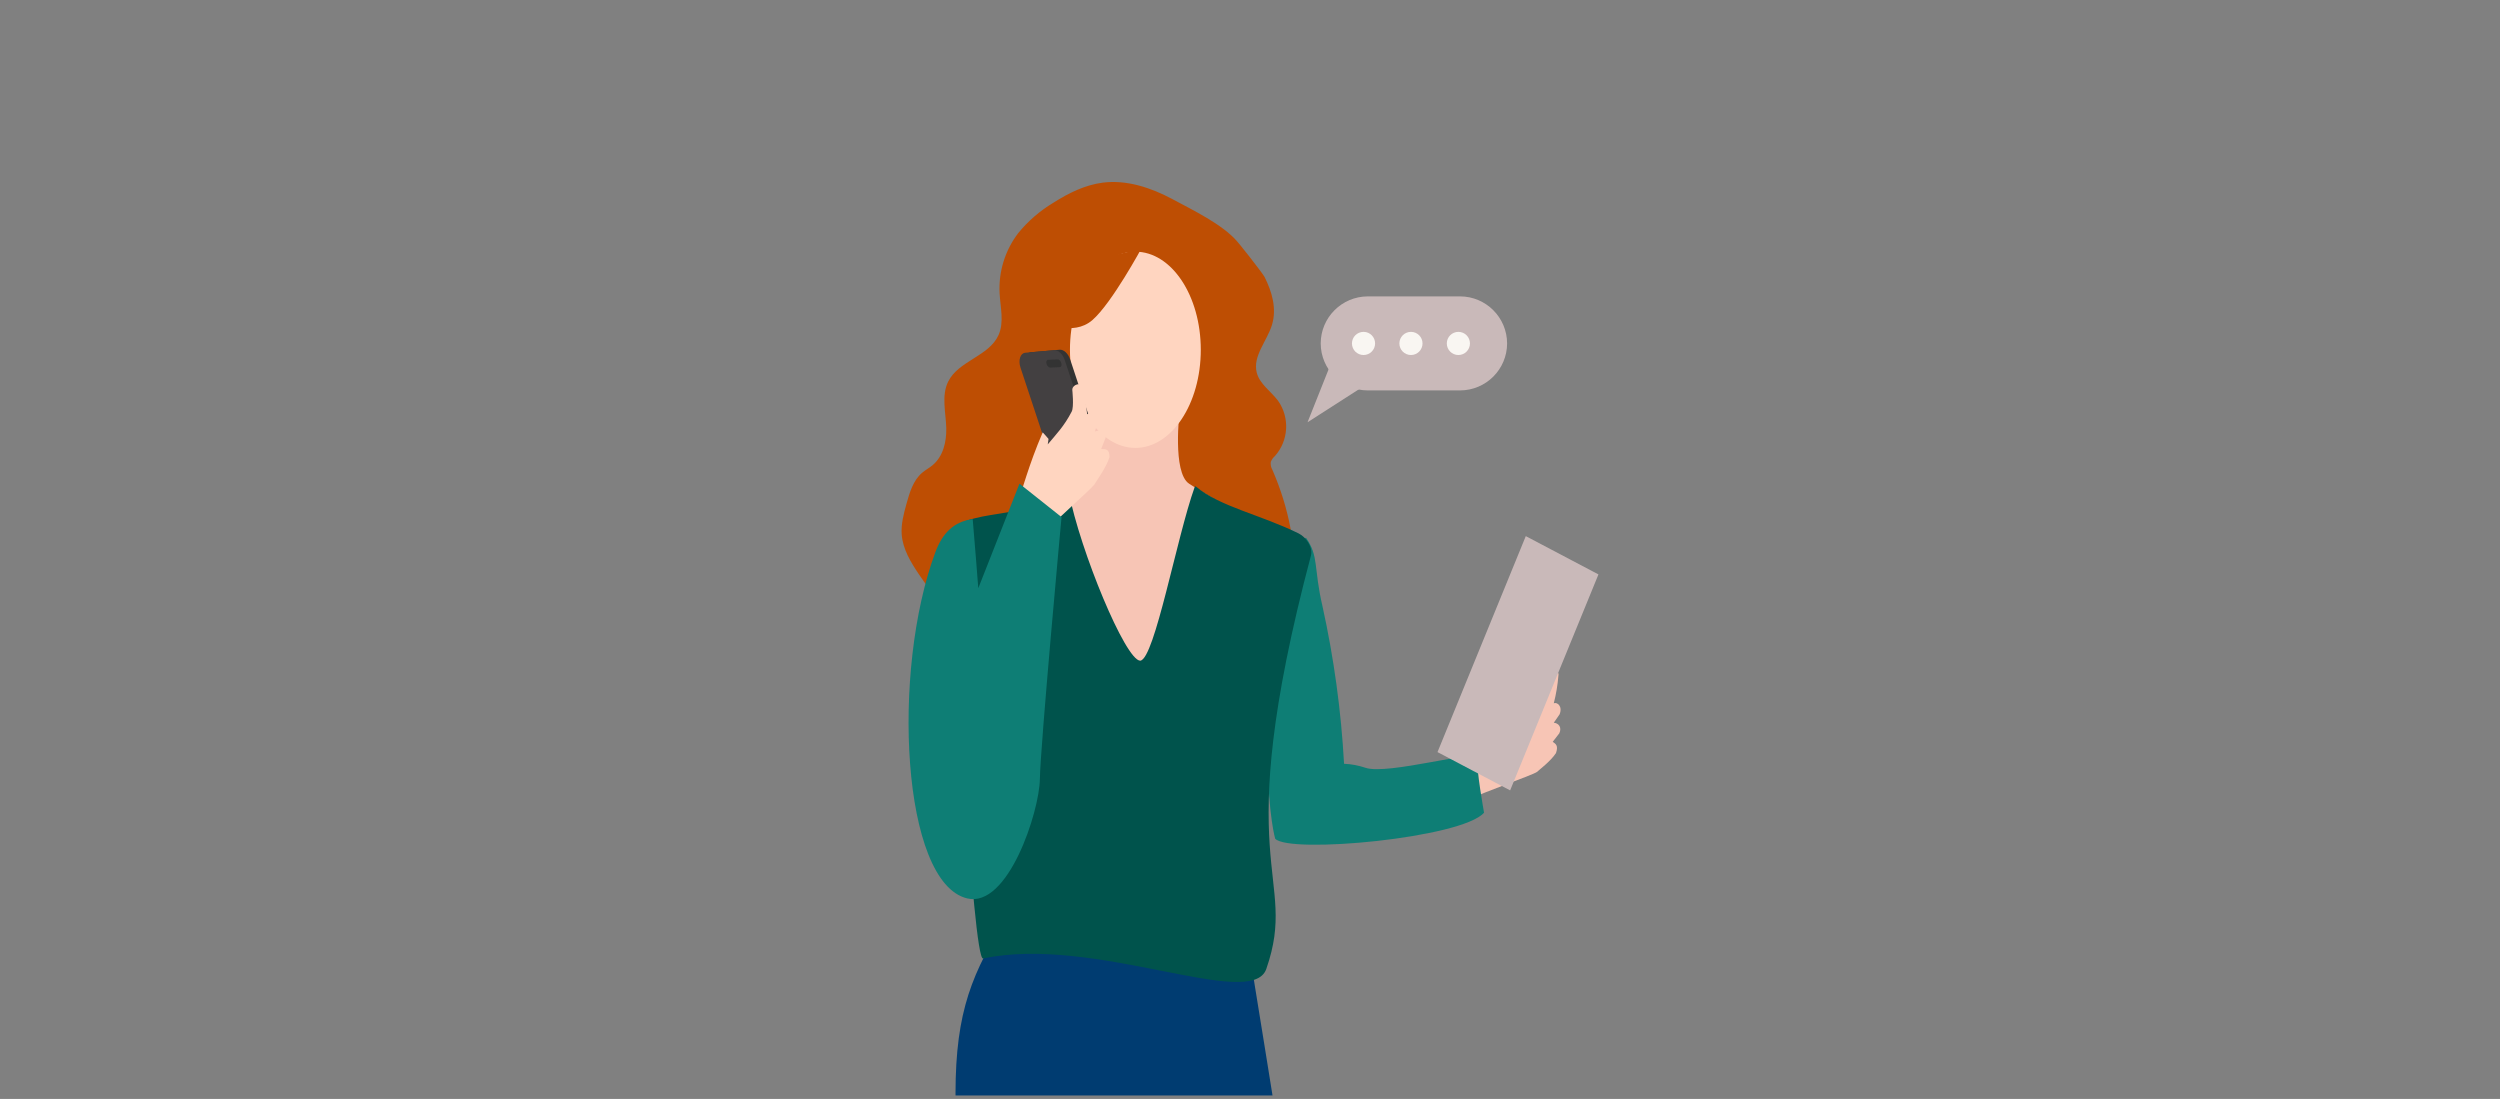 <?xml version="1.0" encoding="UTF-8"?>
<svg id="XL" xmlns="http://www.w3.org/2000/svg" xmlns:xlink="http://www.w3.org/1999/xlink" viewBox="0 0 728 320">
  <rect x="0" y="0" width="728" height="320" fill="#808080" stroke="none"/>
  <defs>
    <style>
      .cls-1 {
        fill: none;
      }

      .cls-2 {
        clip-path: url(#clippath);
      }

      .cls-3 {
        fill: #f9f6f2;
      }

      .cls-4 {
        fill: #f7c5b5;
      }

      .cls-5 {
        fill: #00534c;
      }

      .cls-6 {
        fill: #003c71;
      }

      .cls-7 {
        fill: #ffd5c0;
      }

      .cls-8 {
        fill: #333;
      }

      .cls-9 {
        fill: #be4e03;
      }

      .cls-10 {
        fill: #c9b9b9;
      }

      .cls-11 {
        fill: #434041;
      }

      .cls-12 {
        fill: #0e7e75;
      }
    </style>
    <clipPath id="clippath">
      <rect class="cls-1" y="41" width="728" height="278"/>
    </clipPath>
  </defs>
  <g id="image-block">
    <g class="cls-2">
      <g id="Mask_Group_1" data-name="Mask Group 1">
        <g id="Group_93" data-name="Group 93">
          <path id="hand-left" class="cls-4" d="M426.04,220.04l1.71,12.79c3.89-2.05,18.21-6.98,19.8-8.03,.89-.83,4-3.14,5.55-5.5,.73-2.16,0-2.65-.95-3.28l1.92-2.48c.82-1.77-.22-2.97-1.61-3.08l1.69-2.44c.98-2.46-.8-3.65-1.69-3.22,.68-2.65,1.13-5.36,1.35-8.09,.12-.48-.08-.98-.49-1.25-.62-.25-1.34,.05-1.59,.67,0,0,0,0,0,0-.02,.05-.04,.1-.05,.15,0,0-1.16,4.82-2.08,5.79-2.85,3-3.47,4.88-6.11,6.57,.07-1.27,.41-2.51,.99-3.65,.8-1.07,2.7-2.82,2.1-4.2s-3.9,2.44-4.72,3.19-11.94,14.73-15.82,16.05Z"/>
          <path id="Path_397" data-name="Path 397" class="cls-12" d="M430.28,220.71c.52-2.74-26.27,5.14-32.71,2.85-2-.67-4.08-1.06-6.18-1.15-.85-15.4-2.94-30.7-6.26-45.77-2.68-11.5-1.01-14.6-4.83-20.04-1.3,.93-2.88,1.38-4.47,1.27-1.48,2.49-2.64,5.16-3.45,7.95-.85,3.55-1.59,7.15-2.19,10.81-.1,.63-.2,1.27-.3,1.91,0,.07-.02,.14-.03,.21-.12,.87-.23,1.75-.34,2.63-.2,1.77-.36,3.55-.49,5.34-.51,7.42-.25,15.1-.22,22.66,.04,7.49,.17,15,.78,22.59,.09,1.13,.2,2.26,.31,3.4,.03,.34,.06,.64,.1,.96,0-.02,0-.04,0-.06,.02,.18,.05,.35,.05,.42,.2,1.64,.4,3.28,.71,4.93,.16,.87,.35,1.75,.57,2.62,4.21,4.46,54.33-.17,60.82-7.58,.02-.01-2.41-13.21-1.89-15.95Z"/>
          <path id="hair" class="cls-9" d="M341.41,57.99c-6.23-3.34-13.3-5.7-20.31-4.8-5.16,.67-9.95,3.04-14.33,5.83-3.92,2.34-7.4,5.35-10.28,8.88-3.82,5.01-5.74,11.22-5.41,17.52,.23,4.1,1.37,8.43-.31,12.16-2.76,6.14-11.63,7.48-14.64,13.5-2.05,4.11-.7,9-.58,13.59,.11,3.98-.93,8.28-4,10.81-.95,.79-2.06,1.37-3,2.17-2.62,2.21-3.66,5.73-4.58,9.04-.8,2.91-1.61,5.9-1.4,8.91,.31,4.32,2.67,8.18,5.09,11.76,3.51,5.18,7.3,10.16,11.36,14.93,1.78-.67,1.16-3.68,2.7-4.82,.66-.35,1.38-.59,2.11-.7,1.84-.57,3.06-2.28,4.1-3.9,3.57-5.54,6.81-11.28,9.72-17.2,26.41,5.71,52.9,11.04,79.48,15.99,.46-11.97-1.81-23.88-6.62-34.85-.39-.68-.56-1.47-.47-2.26,.25-.68,.67-1.28,1.22-1.75,3.99-4.5,4.37-11.15,.92-16.08-2.06-2.77-5.33-4.83-6.21-8.17-1.27-4.79,2.94-9.15,4.41-13.89s.03-9.69-2.13-13.99c-.53-1.05-8.24-10.91-8.3-10.65,0-.04,.23,.25,.3,.27-4.31-4.99-13-9.15-18.8-12.28l-.05-.02Z"/>
          <path id="neck" class="cls-4" d="M343.47,119.81s-25.65,1.06-26.15,.28c0,0,2.7,18.26-2.8,21.53-.45,.27-5.86,3.79-6.74,4.26-8.14,4.28-27.51,12.66-27.51,12.66l51.78,34.61s48.94-34.09,48.71-34.08c-4.99,.07-31.89-16.47-34.53-18.24-4.87-3.28-2.74-21.01-2.74-21.01Z"/>
          <ellipse id="face" class="cls-7" cx="330.62" cy="101.86" rx="19.05" ry="28.57"/>
          <path id="bangs" class="cls-9" d="M331.21,72.12c-2.56,2.21-10.51,1.57-14.54,5.96s-5.35,15.88-8.05,15.77c-4.9-.18,3.76,4.31,9.46-.62s14.52-21.29,14.52-21.29c0,0,4.32-4.74-1.39,.18Z"/>
          <path id="pants" class="cls-6" d="M362.93,271.44c6.46,41.63,15.35,89.73,19.2,138.17,2.15,27.16,12.05,55.47,18.51,88.95,.16,.75-.16,1.52-.79,1.96-5.98,3.91-16.52,5.21-20.38,5.27-.72,.02-1.38-.36-1.73-.99-16.98-30.68-33.36-96.47-48.11-168.13-.16-.73-.87-1.19-1.6-1.04-.55,.12-.97,.57-1.05,1.12-4.08,30.68-6.14,99.16-5.59,160.32,0,.56-.24,1.1-.67,1.46-5.08,4.05-10.45,3.93-18.94,4.31-.57,.03-1.08-.35-1.22-.91-4.65-19.67-9.8-54.35-10.96-91.18-.91-28.7-7.57-57.38-11.3-87.67-.58-25.92,3.66-37.43,13.33-53.53l71.32,1.87Z"/>
          <path id="torso" class="cls-5" d="M347.87,141.88c-5.22,14.6-11.64,49.99-15.81,50.51h-.04c-4.3-.1-17.47-31.99-20.81-49.16-.05-.25-.28-.38-.48-.23-12.62,9.7-35.07,3.71-34.2,15.51,1.55,21.34,6.69,121.27,9.76,120.61,32.37-6.94,78.19,15.39,82.46,3.03,9.65-27.84-11.37-28.55,13-120.38,.63-2.36-1.38-5.34-3.58-6.43-11.08-5.48-22.93-7.76-29.93-13.67-.17-.12-.3,.01-.37,.21Z"/>
          <path id="Path_398" data-name="Path 398" class="cls-10" d="M425.18,113.69h-26.9c-7.55-.02-13.67-6.14-13.69-13.69h0c.02-7.55,6.14-13.66,13.69-13.69h26.9c7.55,.02,13.66,6.14,13.69,13.69h0c-.02,7.55-6.14,13.67-13.69,13.69Z"/>
          <path id="Path_399" data-name="Path 399" class="cls-10" d="M380.75,122.97l9.9-24.87,12.67,10.38-22.57,14.49Z"/>
          <path id="Path_400" data-name="Path 400" class="cls-3" d="M400.43,100.01c0,1.86-1.51,3.37-3.37,3.37-1.86,0-3.37-1.51-3.37-3.37s1.51-3.37,3.37-3.37h.02c1.86,0,3.35,1.52,3.35,3.37Z"/>
          <path id="Path_401" data-name="Path 401" class="cls-3" d="M414.24,100.01c0,1.86-1.51,3.37-3.37,3.37-1.86,0-3.37-1.51-3.37-3.37s1.51-3.37,3.37-3.37,3.37,1.51,3.37,3.37h0Z"/>
          <path id="Path_402" data-name="Path 402" class="cls-3" d="M428.05,100.01c0,1.86-1.51,3.37-3.37,3.37-1.86,0-3.37-1.51-3.37-3.37s1.51-3.37,3.37-3.37,3.37,1.51,3.37,3.37h0Z"/>
          <path id="Path_403" data-name="Path 403" class="cls-10" d="M439.75,230.16l-21.15-11.15,25.71-62.89,21.16,11.15-25.72,62.89Z"/>
          <path id="Path_404" data-name="Path 404" class="cls-8" d="M310.26,135.28l8.43-.74c1.44-.13,2.09-2.16,1.39-4.31l-8.42-25.49c-.58-1.77-1.9-3.01-3.08-2.9l-8.43,.74c-1.44,.12-2.09,2.16-1.38,4.31l8.43,25.49c.58,1.76,1.89,3,3.07,2.9Z"/>
          <path id="Path_405" data-name="Path 405" class="cls-11" d="M308.65,135.42l8.43-.74c1.44-.13,2.1-2.16,1.39-4.31l-8.41-25.49c-.58-1.77-1.9-3-3.08-2.9l-8.43,.74c-1.44,.12-2.09,2.16-1.39,4.31l8.43,25.49c.57,1.77,1.88,3,3.07,2.9Z"/>
          <path id="Path_406" data-name="Path 406" class="cls-8" d="M305.8,107.04l2.82-.12c.42-.02,.62-.55,.45-1.17h0c-.17-.62-.65-1.12-1.06-1.1l-2.82,.12c-.42,.02-.62,.55-.45,1.17h0c.17,.62,.64,1.11,1.06,1.09Z"/>
          <path id="hand-left-2" class="cls-7" d="M295.95,147.43l9.91,5.97c3.82-4.01,11.34-10.48,12.81-12.3,.73-1.24,3.51-5.03,4.42-7.99,0-2.33-1.03-2.36-2.43-2.36l1.3-3.28c.27-2.02-1.45-2.51-3.14-1.81l1.05-3.12c.24-1.07-.43-2.14-1.5-2.38-.64-.14-1.31,.04-1.79,.48-.24-2.69-.79-5.35-1.63-7.92-.09-.51-.56-.87-1.08-.83-.7,.1-1.66,.73-1.62,1.66,0,0,.54,4.92-.17,6.3-2.2,4.27-4.5,6.58-6.98,9.56l.23-1.59c-.28-.41-1.05-1.15-1.69-1.92-4.22,9.81-5.81,16.58-7.69,21.53Z"/>
          <path id="Path_407" data-name="Path 407" class="cls-12" d="M283.25,151.18s6.51,75.49,3.62,71.55c-4.66-6.35-7.58-37.3-5.56-42.39s15.56-39.49,15.56-39.49l12.25,9.73s-6.17,66.76-6.31,76.29-9.27,37.62-21.16,34.75c-19.1-4.6-22.16-66.25-9.27-100.82,2-5.39,5.22-8.89,10.87-9.64Z"/>
        </g>
      </g>
    </g>
  </g>
</svg>